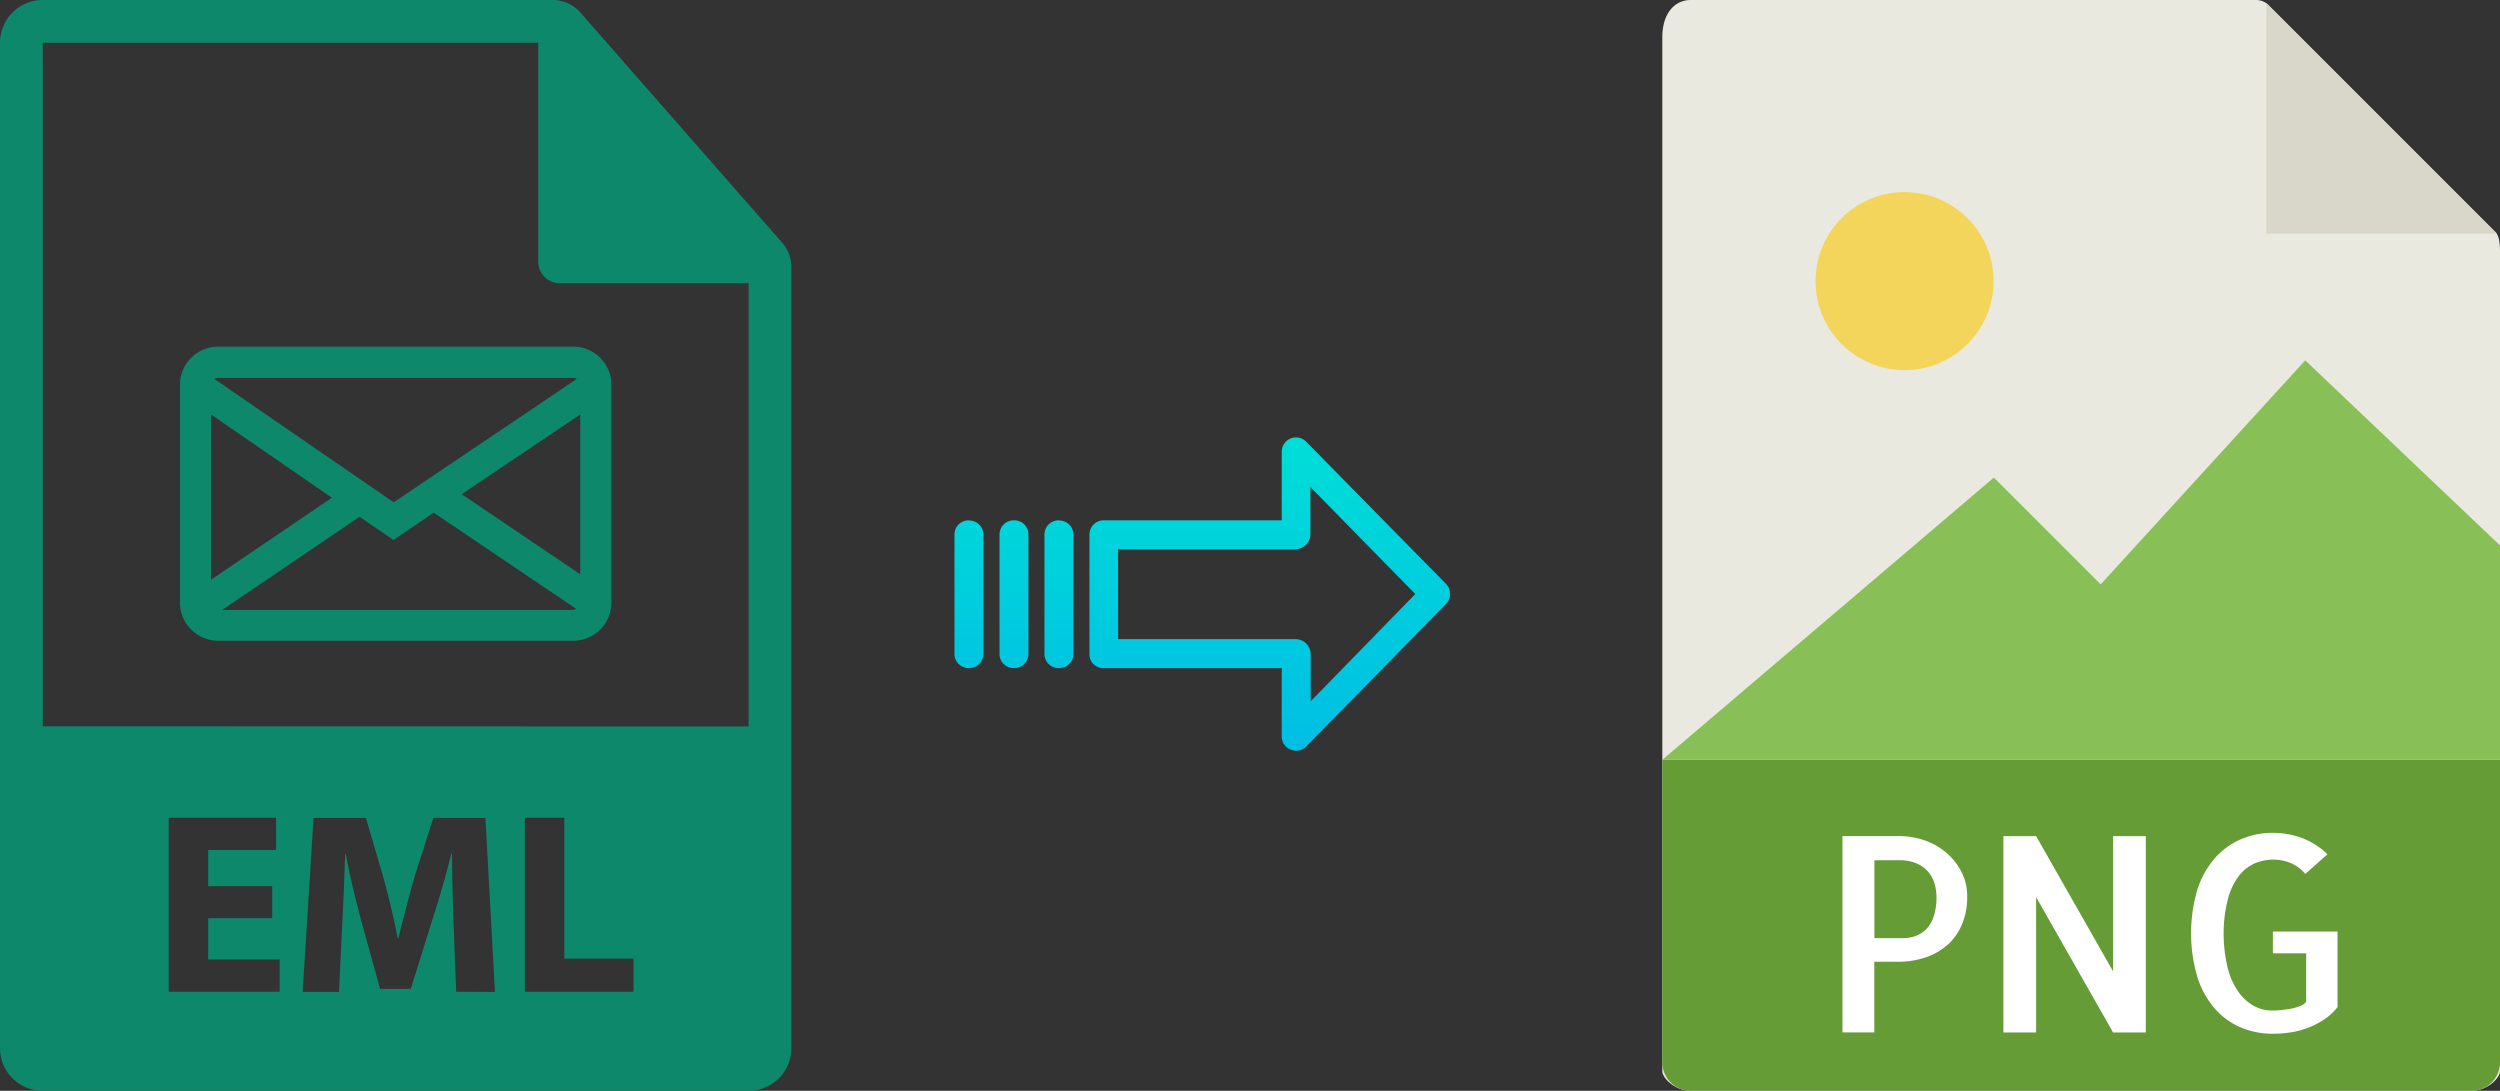 <svg xmlns="http://www.w3.org/2000/svg" xmlns:xlink="http://www.w3.org/1999/xlink" viewBox="0 0 458.37 200"><rect x="0" y="0" width="458.37" height="200" fill="#333333" stroke="none"/><defs><style>.cls-1{fill:#e9e9e0;}.cls-2{fill:#659c35;}.cls-3{fill:#d9d7ca;}.cls-4{fill:#fff;}.cls-5{fill:#f3d55b;}.cls-6{fill:#88c057;}.cls-7{fill:#0e886b;}.cls-8{fill:url(#linear-gradient);}.cls-9{fill:url(#linear-gradient-2);}.cls-10{fill:url(#linear-gradient-3);}.cls-11{fill:url(#linear-gradient-4);}</style><linearGradient id="linear-gradient" x1="232.8" y1="136.51" x2="232.8" y2="17.31" gradientTransform="matrix(1, 0, 0, -1, 0, 186.59)" gradientUnits="userSpaceOnUse"><stop offset="0" stop-color="#00efd1"/><stop offset="1" stop-color="#00acea"/></linearGradient><linearGradient id="linear-gradient-2" x1="194.15" y1="136.51" x2="194.15" y2="17.31" xlink:href="#linear-gradient"/><linearGradient id="linear-gradient-3" x1="185.9" y1="136.51" x2="185.9" y2="17.31" xlink:href="#linear-gradient"/><linearGradient id="linear-gradient-4" x1="177.66" y1="136.51" x2="177.66" y2="17.31" xlink:href="#linear-gradient"/></defs><title>eml to png</title><g id="Layer_2" data-name="Layer 2"><g id="Layer_5_Image" data-name="Layer 5 Image"><path class="cls-1" d="M413.67,0H310c-2.88,0-5.22,2.34-5.22,6.88V196.43c0,1.23,2.34,3.57,5.22,3.57H453.15c2.88,0,5.22-2.34,5.22-3.57V46.35c0-2.49-.33-3.29-.92-3.88L415.9.92A3.15,3.15,0,0,0,413.67,0Z"/><path class="cls-2" d="M453.15,200H310a5.23,5.23,0,0,1-5.22-5.23V139.29H458.37v55.48A5.23,5.23,0,0,1,453.15,200Z"/><polygon class="cls-3" points="415.51 0.54 415.51 42.86 457.83 42.86 415.51 0.54"/><path class="cls-4" d="M343.67,189.29h-5.86v-36h10.35a14.47,14.47,0,0,1,4.54.73,12.25,12.25,0,0,1,4,2.2,11.39,11.39,0,0,1,2.88,3.54,9.69,9.69,0,0,1,1.1,4.66,12.71,12.71,0,0,1-.93,5,10.39,10.39,0,0,1-2.58,3.74,12,12,0,0,1-4,2.34,15.49,15.49,0,0,1-5.17.83h-4.35v13Zm0-31.55V172h5.38a6.27,6.27,0,0,0,2.12-.37,5.39,5.39,0,0,0,1.93-1.19,5.9,5.9,0,0,0,1.41-2.32,10.89,10.89,0,0,0,.54-3.69,10,10,0,0,0-.24-2,5.76,5.76,0,0,0-3.13-4,7.92,7.92,0,0,0-3.61-.7h-4.4Z"/><path class="cls-4" d="M393.43,153.3v36h-6l-14.11-24.81v24.81h-6v-36h6l14.11,24.8V153.3Z"/><path class="cls-4" d="M428.58,170.73v13.92a10.49,10.49,0,0,1-2.51,2.31,15,15,0,0,1-2.93,1.49,15.59,15.59,0,0,1-3.17.84,22.42,22.42,0,0,1-3.25.24,14.8,14.8,0,0,1-5.93-1.17,13.28,13.28,0,0,1-4.74-3.47,16.27,16.27,0,0,1-3.17-5.76,28.37,28.37,0,0,1,0-16,16.26,16.26,0,0,1,3.17-5.74,13.56,13.56,0,0,1,4.76-3.49,14.56,14.56,0,0,1,5.91-1.2,15.14,15.14,0,0,1,5.47,1,13.36,13.36,0,0,1,4.54,2.93l-4.06,3.61a7,7,0,0,0-2.68-2,8.06,8.06,0,0,0-3.13-.63,8.76,8.76,0,0,0-3.44.68,7.42,7.42,0,0,0-2.93,2.32,11.85,11.85,0,0,0-2,4.22,25.07,25.07,0,0,0-.79,6.35,26.91,26.91,0,0,0,.76,6.34,12.89,12.89,0,0,0,2,4.4,8.33,8.33,0,0,0,2.83,2.54,7.11,7.11,0,0,0,3.34.82c.36,0,.84,0,1.44-.07s1.21-.13,1.81-.24a11.88,11.88,0,0,0,1.73-.47,2.39,2.39,0,0,0,1.22-.83v-8.88h-6.1v-4h11.91Z"/><circle class="cls-5" cx="349.2" cy="51.54" r="16.32"/><polygon class="cls-6" points="304.8 139.29 344.08 139.29 458.37 139.29 458.37 100 422.66 66.07 385.16 107.14 365.57 87.56 304.8 139.29"/></g><g id="Layer_2-2" data-name="Layer 2"><path class="cls-7" d="M143.42,44.51l-37-42.2A6.77,6.77,0,0,0,101.31,0H7.84A7.84,7.84,0,0,0,0,7.84V192.16A7.84,7.84,0,0,0,7.84,200H137.25a7.84,7.84,0,0,0,7.85-7.84V49A6.82,6.82,0,0,0,143.42,44.51ZM51.28,181.83H30.93v-31.9H50.62v5.92H38.17v6.62H49.91v5.87H38.17v7.57H51.28v5.92Zm32.36,0-.47-12.21c-.14-3.83-.28-8.47-.28-13.11h-.14c-1,4.07-2.32,8.61-3.55,12.35l-3.88,12.45H69.69L66.28,169c-1-3.74-2.13-8.28-2.89-12.45H63.3c-.19,4.31-.33,9.23-.57,13.2l-.57,12.12H55.49l2-31.9h9.6l3.13,10.65c1,3.69,2,7.67,2.69,11.4h.14c.9-3.69,2-7.9,3-11.45l3.41-10.6H89l1.75,31.9Zm32.51,0H96.23v-31.9h7.24v25.84h12.68v6.06ZM7.84,133.17h0V7.84H98.69V48a3.93,3.93,0,0,0,3.93,3.92h34.64v81.28Z"/><path class="cls-7" d="M105.1,63.56H40a7,7,0,0,0-7,7v39.92a7,7,0,0,0,7,7h65.1a7,7,0,0,0,7-7V70.59A7,7,0,0,0,105.1,63.56ZM40,69.29h65.1a1.28,1.28,0,0,1,.66.18L72.18,92.1,39.32,69.49A1.23,1.23,0,0,1,40,69.29Zm-1.3,37V76L60.85,91.26Zm66.4,5.54H40.74L65.92,94.75,72.14,99l7.38-5,26.12,17.63A1.25,1.25,0,0,1,105.1,111.81Zm1.29-6.53L84.65,90.61,106.39,76Z"/></g><g id="Layer_3" data-name="Layer 3"><path class="cls-8" d="M239.5,81a2.61,2.61,0,0,0-3.7-.06,2.64,2.64,0,0,0-.8,1.91V95.4H202.4A2.6,2.6,0,0,0,199.75,98v22a2.5,2.5,0,0,0,.77,1.8,2.61,2.61,0,0,0,1.88.7H235V135a2.63,2.63,0,0,0,1.63,2.45,2.57,2.57,0,0,0,1,.2,2.61,2.61,0,0,0,1.88-.8l25.6-26.1a2.65,2.65,0,0,0,0-3.71Zm.81,47.58v-8.63a2.8,2.8,0,0,0-2.7-2.77H205V100.7h32.56a2.8,2.8,0,0,0,2.7-2.77V89.3l19.23,19.62Z"/><path class="cls-9" d="M194.16,95.4h0A2.6,2.6,0,0,0,191.5,98v21.93a2.58,2.58,0,0,0,2.58,2.56h.07a2.6,2.6,0,0,0,2.65-2.55V98a2.57,2.57,0,0,0-2.58-2.56Z"/><path class="cls-10" d="M185.91,95.4h0A2.6,2.6,0,0,0,183.26,98v21.93a2.57,2.57,0,0,0,2.58,2.56h.07a2.6,2.6,0,0,0,2.65-2.55V98A2.58,2.58,0,0,0,186,95.4Z"/><path class="cls-11" d="M177.67,95.4h0A2.6,2.6,0,0,0,175,98v21.93a2.58,2.58,0,0,0,2.58,2.56h.07a2.6,2.6,0,0,0,2.65-2.55V98a2.57,2.57,0,0,0-2.58-2.56Z"/></g></g></svg>